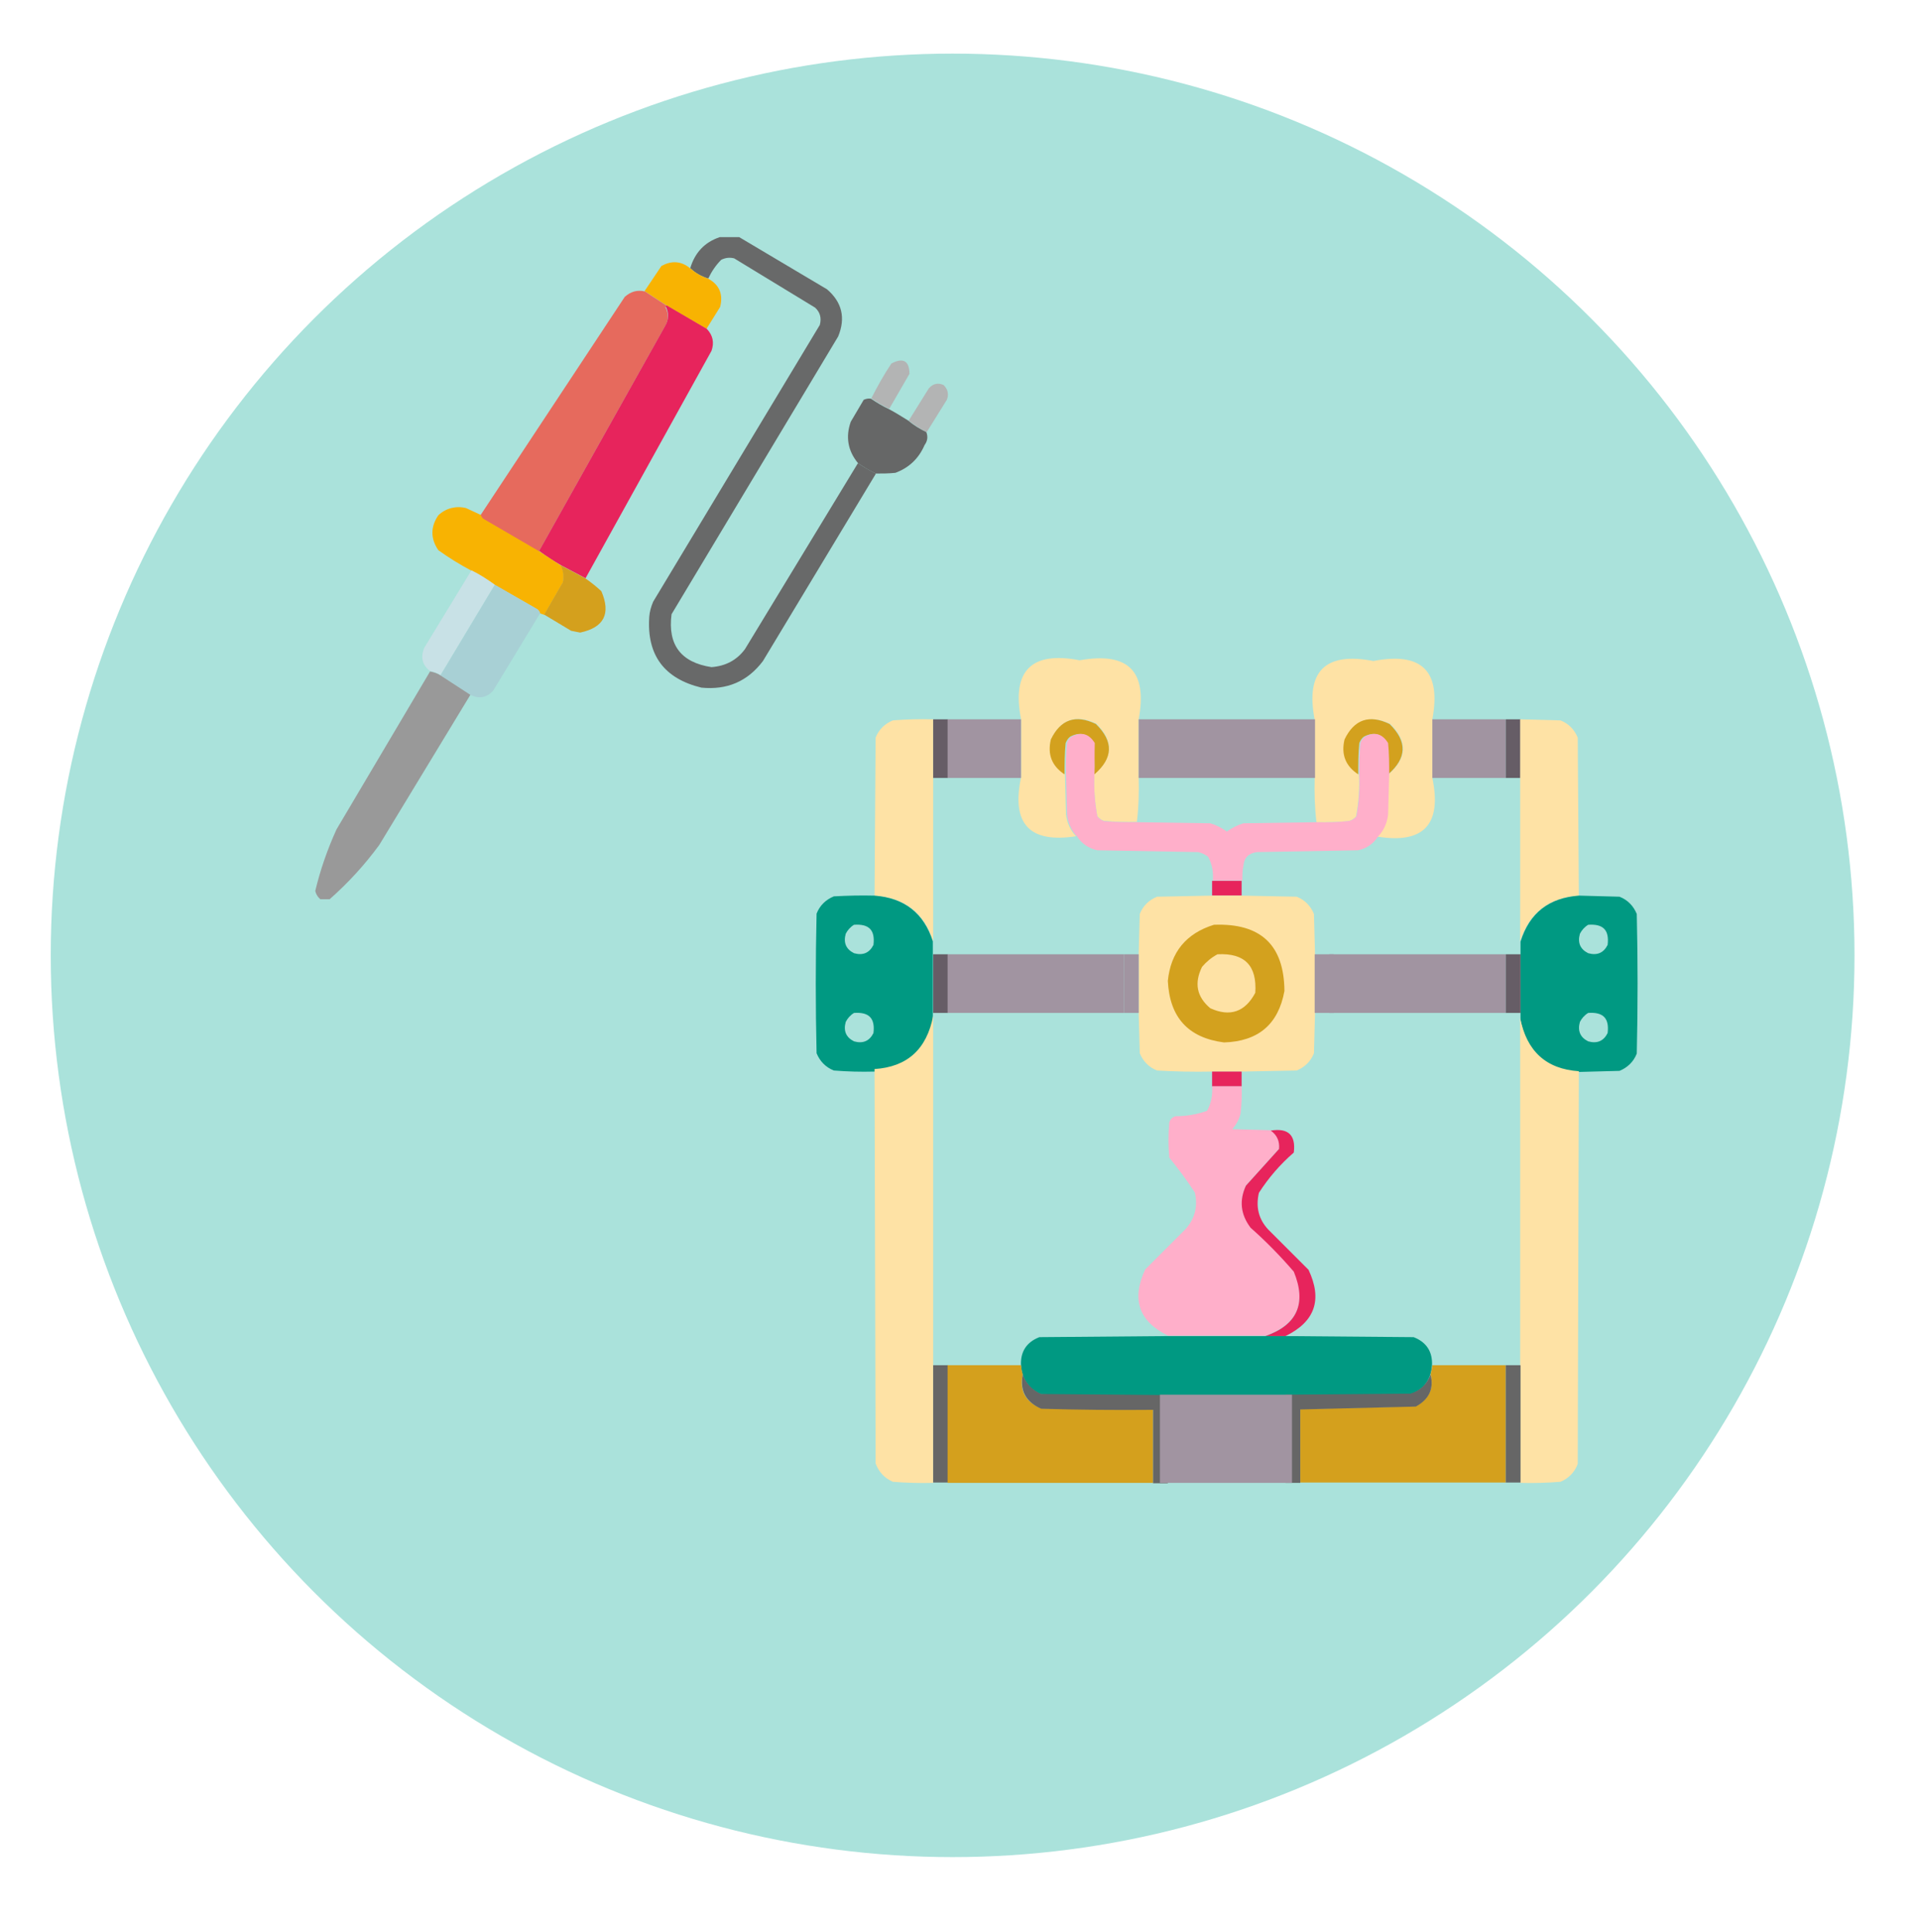 <?xml version="1.0" encoding="UTF-8"?> <svg xmlns:v="https://vecta.io/nano" xmlns="http://www.w3.org/2000/svg" xmlns:xlink="http://www.w3.org/1999/xlink" version="1.1" id="Calque_1" x="0px" y="0px" viewBox="0 0 533.5 537" style="enable-background:new 0 0 533.5 537;" xml:space="preserve"> <style type="text/css"> .st0{fill:#AAE2DB;} .st1{fill-rule:evenodd;clip-rule:evenodd;fill:#666666;fill-opacity:0.97;} .st2{fill-rule:evenodd;clip-rule:evenodd;fill:#F8B302;} .st3{fill-rule:evenodd;clip-rule:evenodd;fill:#E7695C;fill-opacity:0.99;} .st4{fill-rule:evenodd;clip-rule:evenodd;fill:#E7245C;} .st5{fill-rule:evenodd;clip-rule:evenodd;fill:#B3B3B3;fill-opacity:0.97;} .st6{fill-rule:evenodd;clip-rule:evenodd;fill:#666666;fill-opacity:0.99;} .st7{fill-rule:evenodd;clip-rule:evenodd;fill:#D4A01D;} .st8{fill-rule:evenodd;clip-rule:evenodd;fill:#C9E1E6;fill-opacity:0.99;} .st9{fill-rule:evenodd;clip-rule:evenodd;fill:#A8D0D5;} .st10{fill-rule:evenodd;clip-rule:evenodd;fill:#999999;} .st11{fill-rule:evenodd;clip-rule:evenodd;fill:#FEE2A5;} .st12{fill-rule:evenodd;clip-rule:evenodd;fill:#665D66;} .st13{fill-rule:evenodd;clip-rule:evenodd;fill:#A194A1;} .st14{fill-rule:evenodd;clip-rule:evenodd;fill:#D3A11E;} .st15{fill-rule:evenodd;clip-rule:evenodd;fill:#FFAFCA;} .st16{fill-rule:evenodd;clip-rule:evenodd;fill:#009982;} .st17{fill-rule:evenodd;clip-rule:evenodd;fill:#AAE2DB;} .st18{fill-rule:evenodd;clip-rule:evenodd;fill:#666666;} </style> <circle class="st0" cx="264.7" cy="265.5" r="250.6"></circle> <g> <path class="st1" d="M200,65.9h5.4l24.4,14.5c4.2,3.6,5.2,8,3.1,13.1l-46.3,77.2c-1.1,8.5,2.6,13.4,11.1,14.7c3.9-0.3,7-1.9,9.3-5 l31.4-51.7c1.6,1.1,3.3,2.1,5,2.9L212,183.7c-4.3,5.7-10,8.1-17.1,7.4c-10.3-2.5-15.2-9-14.5-19.6c0.1-1.5,0.5-2.9,1.1-4.3 l46.3-76.9c0.5-1.9,0.1-3.5-1.3-4.8L204,71.8c-1.2-0.3-2.4-0.2-3.6,0.4c-1.5,1.5-2.7,3.3-3.6,5.2c-1.9-0.6-3.6-1.5-5-2.9 C193.1,70.2,195.8,67.3,200,65.9L200,65.9z"></path> <path class="st2" d="M191.7,74.5c1.5,1.3,3.1,2.3,5,2.9c3.2,1.7,4.3,4.4,3.4,7.9l-3.8,6.1l-11.1-6.5l-6.1-4l4.7-7 C186.6,72.4,189.2,72.5,191.7,74.5L191.7,74.5z"></path> <path class="st3" d="M179.2,81l6.1,4c-0.2,0-0.3,0.1-0.4,0.4c0.9,1.7,0.9,3.8-0.2,5.4l-35,62.5l-15.1-8.8c-0.5-0.2-0.9-0.7-1.1-1.3 l40.1-60.7C175.3,81,177.1,80.5,179.2,81L179.2,81z"></path> <path class="st4" d="M185.3,84.9l11.1,6.5c1.7,1.8,2.1,3.8,1.3,6.1l-35,63.2l-6.8-3.6c-2.1-1.2-4.1-2.5-6.1-4l35-62.5 c1-1.6,1.1-3.7,0.2-5.4C185,85,185.1,84.9,185.3,84.9L185.3,84.9z"></path> <path class="st5" d="M247.1,113.6c-1.8-0.8-3.4-1.8-5-2.9c1.7-3.3,3.5-6.6,5.6-9.7c3.3-1.7,5-0.7,5,2.9L247.1,113.6z M257.5,120.1 c-1.8-0.9-3.5-2-5-3.2l5.6-9c1.2-1.3,2.5-1.6,4.1-0.9c1.2,1.2,1.5,2.6,0.9,4.1L257.5,120.1z"></path> <path class="st6" d="M242,110.8c1.6,1.1,3.3,2.1,5,2.9c1.9,1,3.6,2.1,5.4,3.2c1.5,1.3,3.2,2.3,5,3.2c0.5,1.3,0.3,2.5-0.5,3.6 c-1.6,3.7-4.3,6.3-8.1,7.7c-1.8,0.2-3.6,0.2-5.4,0.2c-1.8-0.8-3.4-1.8-5-2.9c-2.8-3.4-3.5-7.3-2-11.5l3.6-6.1 C240.7,110.8,241.3,110.7,242,110.8L242,110.8z"></path> <path class="st2" d="M133.6,143.1c0.2,0.6,0.5,1,1.1,1.3l15.1,8.8l6.1,4c0.7,1.5,0.9,3,0.5,4.7l-5.2,9c-0.3-0.2-0.7-0.3-1.1-0.4 c-0.2-0.6-0.5-1-1.1-1.3l-11.5-6.6c-2-1.5-4.2-2.8-6.5-4c-3.2-1.7-6.3-3.6-9.2-5.7c-2.2-3.2-2.2-6.5,0-9.7c2.1-2,5-2.7,7.7-2 L133.6,143.1L133.6,143.1z"></path> <path class="st7" d="M155.8,157.1l6.8,3.6c1.6,1.1,3.1,2.3,4.5,3.6c2.7,6.3,0.7,10.1-5.9,11.5l-2.5-0.5l-7.5-4.5l5.2-9 C156.7,160.1,156.5,158.6,155.8,157.1L155.8,157.1z"></path> <path class="st8" d="M131,158.5c2.3,1.1,4.4,2.5,6.5,4l-15.1,25.1c-0.9-0.6-1.8-0.9-2.9-1.1c-2.2-1.7-2.7-3.9-1.6-6.5L131,158.5 L131,158.5z"></path> <path class="st9" d="M137.5,162.5l11.5,6.6c0.5,0.2,0.9,0.7,1.1,1.3L137,192c-1.8,1.9-3.9,2.3-6.3,1.1l-8.3-5.4L137.5,162.5 L137.5,162.5z"></path> <path class="st10" d="M119.5,186.6c1,0.2,2,0.5,2.9,1.1l8.3,5.4l-25.3,41.7c-4.1,5.6-8.7,10.6-13.8,15.1H89 c-0.7-0.6-1.2-1.4-1.4-2.3c1.4-5.9,3.4-11.6,5.9-17.1L119.5,186.6L119.5,186.6z"></path> <path class="st11" d="M316.4,199.9v16.3c0.1,4.1,0,8.2-0.5,12.2c-3.1,0.1-6.1,0-9.2-0.3c-0.7-0.2-1.3-0.7-1.8-1.3 c-0.7-3.9-1-7.8-0.8-11.7c5.2-4.5,5.4-9.2,0.5-14c-5.6-2.7-9.8-1.2-12.5,4.3c-1,4.2,0.3,7.4,3.8,9.7l0.3,11.2 c0.3,2.4,1.2,4.4,2.8,6.1c-12.9,2-18-3.4-15.3-16.3v-16.3c-2.6-13.4,2.9-18.9,16.3-16.3C313.5,181.1,318.9,186.5,316.4,199.9 L316.4,199.9z M398,199.9v16.3c2.7,12.9-2.4,18.4-15.3,16.3c1.6-1.7,2.5-3.8,2.8-6.1l0.3-11.2c5.2-4.5,5.4-9.2,0.5-14 c-5.6-2.7-9.8-1.2-12.5,4.3c-1,4.2,0.3,7.4,3.8,9.7c0.2,3.9-0.1,7.9-0.8,11.7c-0.6,0.7-1.4,1.2-2.3,1.3c-2.9,0.3-5.8,0.3-8.7,0.3 c-0.5-4.1-0.6-8.2-0.5-12.2v-16.3c-2.6-13.4,2.9-18.9,16.3-16.3C395.1,181.1,400.5,186.5,398,199.9L398,199.9z M259.3,199.9v61.7 c-2.5-7.9-7.9-12.1-16.3-12.7l0.3-43.9c0.9-2.3,2.6-3.9,4.8-4.8C251.8,199.9,255.5,199.8,259.3,199.9L259.3,199.9z"></path> <path class="st12" d="M259.3,199.9h4.1v16.3h-4.1V199.9z"></path> <path class="st13" d="M263.3,199.9h20.4v16.3h-20.4V199.9z"></path> <path class="st14" d="M304.1,215.2c0.1-2.9,0-5.8-0.3-8.7c-1.5-2.6-3.7-3.2-6.4-1.8c-0.6,0.4-1,1.1-1.3,1.8 c-0.3,2.9-0.3,5.8-0.3,8.7c-3.5-2.3-4.8-5.5-3.8-9.7c2.7-5.6,6.9-7,12.5-4.3C309.5,206.1,309.3,210.7,304.1,215.2L304.1,215.2z"></path> <path class="st13" d="M316.4,199.9h49v16.3h-49V199.9z"></path> <path class="st14" d="M385.7,215.2c0.1-2.9,0-5.8-0.3-8.7c-1.5-2.6-3.7-3.2-6.4-1.8c-0.6,0.4-1,1.1-1.3,1.8 c-0.3,2.9-0.3,5.8-0.3,8.7c-3.5-2.3-4.8-5.5-3.8-9.7c2.7-5.6,6.9-7,12.5-4.3C391.1,206.1,390.9,210.7,385.7,215.2L385.7,215.2z"></path> <path class="st13" d="M398,199.9h20.4v16.3H398V199.9z"></path> <path class="st12" d="M418.4,199.9h4.1v16.3h-4.1V199.9z"></path> <path class="st11" d="M422.4,199.9l11.2,0.3c2.3,0.9,3.9,2.6,4.8,4.8l0.3,43.9c-8.3,0.6-13.8,4.8-16.3,12.7V199.9z"></path> <path class="st15" d="M304.1,215.2c-0.2,4,0.1,7.9,0.8,11.7c0.4,0.6,1.1,1,1.8,1.3c3.1,0.3,6.1,0.3,9.2,0.3l20.4,0.3 c1.7,0.5,3.2,1.3,4.6,2.3c1.4-1,2.9-1.8,4.6-2.3l20.4-0.3c2.9,0.1,5.8,0,8.7-0.3c0.9-0.1,1.7-0.6,2.3-1.3c0.7-3.9,1-7.8,0.8-11.7 c-0.1-2.9,0-5.8,0.3-8.7c0.2-0.7,0.7-1.3,1.3-1.8c2.7-1.4,4.8-0.8,6.4,1.8c0.3,2.9,0.3,5.8,0.3,8.7l-0.3,11.2 c-0.3,2.4-1.2,4.4-2.8,6.1c-1.3,2-3.3,3.4-5.6,3.8l-28,0.5c-2.3,0.3-3.6,1.5-3.8,3.8c-0.3,1.3-0.3,2.7-0.3,4.1h-8.2 c0.2-2.3-0.2-4.6-1.3-6.6c-0.8-0.6-1.8-1.1-2.8-1.3l-28-0.5c-2.3-0.5-4.3-1.8-5.6-3.8c-1.6-1.7-2.5-3.8-2.8-6.1l-0.3-11.2 c-0.1-2.9,0-5.8,0.3-8.7c0.2-0.7,0.7-1.3,1.3-1.8c2.7-1.4,4.8-0.8,6.4,1.8C304.1,209.4,304.2,212.3,304.1,215.2L304.1,215.2z"></path> <path class="st4" d="M336.8,244.8h8.2v4.1h-8.2V244.8z"></path> <path class="st16" d="M242.9,248.9c8.4,0.6,13.8,4.9,16.3,12.7v21.9c-1.7,8.9-7.2,13.6-16.3,14.3c-3.7,0.1-7.5,0-11.2-0.3 c-2.3-0.9-3.9-2.6-4.8-4.8c-0.3-12.9-0.3-25.8,0-38.8c0.9-2.3,2.6-3.9,4.8-4.8C235.5,248.9,239.2,248.8,242.9,248.9L242.9,248.9z"></path> <path class="st11" d="M336.8,248.9h8.2l15.3,0.3c2.3,0.9,3.9,2.6,4.8,4.8l0.3,11.2v16.3l-0.3,11.2c-0.9,2.3-2.6,3.9-4.8,4.8 l-15.3,0.3h-8.2c-5.1,0.1-10.2,0-15.3-0.3c-2.3-0.9-3.9-2.6-4.8-4.8l-0.3-11.2v-16.3l0.3-11.2c0.9-2.3,2.6-3.9,4.8-4.8L336.8,248.9 L336.8,248.9z"></path> <path class="st16" d="M438.8,248.9l11.2,0.3c2.3,0.9,3.9,2.6,4.8,4.8c0.3,12.9,0.3,25.8,0,38.8c-0.9,2.3-2.6,3.9-4.8,4.8l-11.2,0.3 c-9.1-0.6-14.5-5.4-16.3-14.3v-21.9C425,253.7,430.4,249.5,438.8,248.9L438.8,248.9z"></path> <path class="st14" d="M337.3,257c13-0.5,19.5,5.6,19.6,18.4c-1.7,9.3-7.3,14-16.8,14.3c-10-1.3-15.1-7-15.6-17.1 C325.3,264.6,329.6,259.4,337.3,257L337.3,257z"></path> <g> <g> <path id="B" class="st17" d="M237.3,257c4.2-0.3,5.9,1.5,5.4,5.6c-1.1,2.2-2.9,3-5.4,2.3c-2.2-1.1-3-2.9-2.3-5.4 C235.5,258.5,236.3,257.6,237.3,257L237.3,257z"></path> </g> <g> <path id="B_00000114042495961496615000000004305184262814245291_" class="st17" d="M441.3,257c4.2-0.3,5.9,1.5,5.4,5.6 c-1.1,2.2-2.9,3-5.4,2.3c-2.2-1.1-3-2.9-2.3-5.4C439.5,258.5,440.3,257.6,441.3,257L441.3,257z"></path> </g> </g> <path class="st12" d="M259.3,265.2h4.1v16.3h-4.1V265.2z"></path> <g> <path class="st13" d="M263.3,265.2h49v16.3h-49V265.2z"></path> <path class="st13" d="M312.3,265.2h4.1v16.3h-4.1V265.2z"></path> </g> <path class="st11" d="M338.3,265.2c7.6-0.4,11,3.2,10.5,10.7c-2.8,5.3-7,6.8-12.5,4.3c-3.8-3.2-4.5-7-2.3-11.5 C335.2,267.3,336.6,266.1,338.3,265.2z"></path> <g> <path class="st13" d="M365.3,265.2h5.3v16.3h-5.3V265.2z"></path> <path class="st13" d="M369.4,265.2h49v16.3h-49V265.2z"></path> </g> <path class="st12" d="M418.4,265.2h4.1v16.3h-4.1V265.2z"></path> <g> <g> <path id="B_00000026853986751366447760000011824530763717797805_" class="st17" d="M237.3,281.5c4.2-0.3,5.9,1.5,5.4,5.6 c-1.1,2.2-2.9,3-5.4,2.3c-2.2-1.1-3-2.9-2.3-5.4C235.5,283,236.3,282.1,237.3,281.5L237.3,281.5z"></path> </g> <g> <path id="B_00000054969322199569540450000003793749605835534728_" class="st17" d="M441.3,281.5c4.2-0.3,5.9,1.5,5.4,5.6 c-1.1,2.2-2.9,3-5.4,2.3c-2.2-1.1-3-2.9-2.3-5.4C439.5,283,440.3,282.1,441.3,281.5L441.3,281.5z"></path> </g> </g> <path class="st11" d="M259.3,282.3v129.8c-3.7,0.1-7.5,0-11.2-0.3c-2.3-1-3.9-2.7-4.8-5.1l-0.3-109.6 C252.1,296.5,257.5,291.6,259.3,282.3L259.3,282.3z M422.4,282.9c1.8,9.2,7.2,14.2,16.3,14.8l-0.3,109.1c-0.8,2.3-2.6,4.1-4.8,5 c-3.7,0.3-7.5,0.4-11.2,0.3V282.9z"></path> <path class="st4" d="M336.8,297.8h8.2v4.1h-8.2V297.8z"></path> <path class="st15" d="M336.8,301.9h8.2c0.1,2.6,0,5.1-0.3,7.6c-0.4,1.6-1.2,3.1-2.3,4.3l10.7,0.3c1.7,1.3,2.5,3,2.3,5.1l-9.2,10.2 c-1.9,4.2-1.5,8.1,1.3,11.7c4.3,3.8,8.3,7.9,12,12.2c3.6,8.8,1,14.7-7.9,17.9h-27c-8.1-3.9-10.3-10-6.4-18.4l11.2-11.2 c2.6-2.9,3.5-6.3,2.6-10.2c-2.2-3.4-4.6-6.6-7.1-9.7c-0.3-3.2-0.3-6.5,0-9.7c0.2-0.9,0.9-1.6,1.8-1.8c3,0,5.9-0.5,8.7-1.5 C336.5,306.7,337,304.4,336.8,301.9L336.8,301.9z"></path> <path class="st4" d="M353.1,314.2c4.9-0.8,7,1.3,6.4,6.1c-3.8,3.3-7,7-9.7,11.2c-0.9,3.9-0.1,7.3,2.6,10.2l11.2,11.2 c3.9,8.3,1.8,14.4-6.4,18.4h-5.6c8.9-3.1,11.5-9.1,7.9-17.9c-3.7-4.3-7.7-8.4-12-12.2c-2.8-3.7-3.2-7.6-1.3-11.7l9.2-10.2 C355.6,317.1,354.8,315.4,353.1,314.2L353.1,314.2z"></path> <path class="st16" d="M324.5,371.3h32.6l35.7,0.3c3.6,1.4,5.3,4.1,5.1,7.9c-0.1,0.9-0.2,1.7-0.5,2.6c-0.9,2.7-2.8,4.5-5.6,5.4 l-34.7,0.3h-32.6c-11.7,0.1-23.5,0-35.2-0.3c-2.4-1-4.3-2.9-5.1-5.4c-0.3-0.8-0.4-1.7-0.5-2.6c-0.2-3.8,1.5-6.5,5.1-7.9 L324.5,371.3L324.5,371.3z"></path> <path class="st18" d="M259.3,379.4h4.1v32.6h-4.1V379.4z"></path> <path class="st7" d="M263.3,379.4h20.4c0.1,0.9,0.2,1.7,0.5,2.6c-1,4.4,0.7,7.6,5.1,9.4l31.1,0.3v20.4h-57.1V379.4z M398,379.4 h20.4v32.6h-57.1v-20.4l32.1-0.8c3.7-2,5.1-5,4.1-8.9C397.7,381.2,397.9,380.3,398,379.4L398,379.4z"></path> <path class="st18" d="M418.4,379.4h4.1v32.6h-4.1V379.4z M284.2,382c0.8,2.4,2.7,4.4,5.1,5.4l35.2,0.3v24.5h-4.1v-20.4 c-10.4,0.1-20.7,0-31.1-0.3C285,389.6,283.3,386.4,284.2,382L284.2,382z M397.5,382c1,3.9-0.4,6.9-4.1,8.9l-32.1,0.8v20.4h-4.1 v-24.5l34.7-0.3C394.6,386.5,396.5,384.7,397.5,382L397.5,382z"></path> <path class="st13" d="M322.3,387.6H359v24.5h-36.7V387.6z"></path> </g> </svg> 